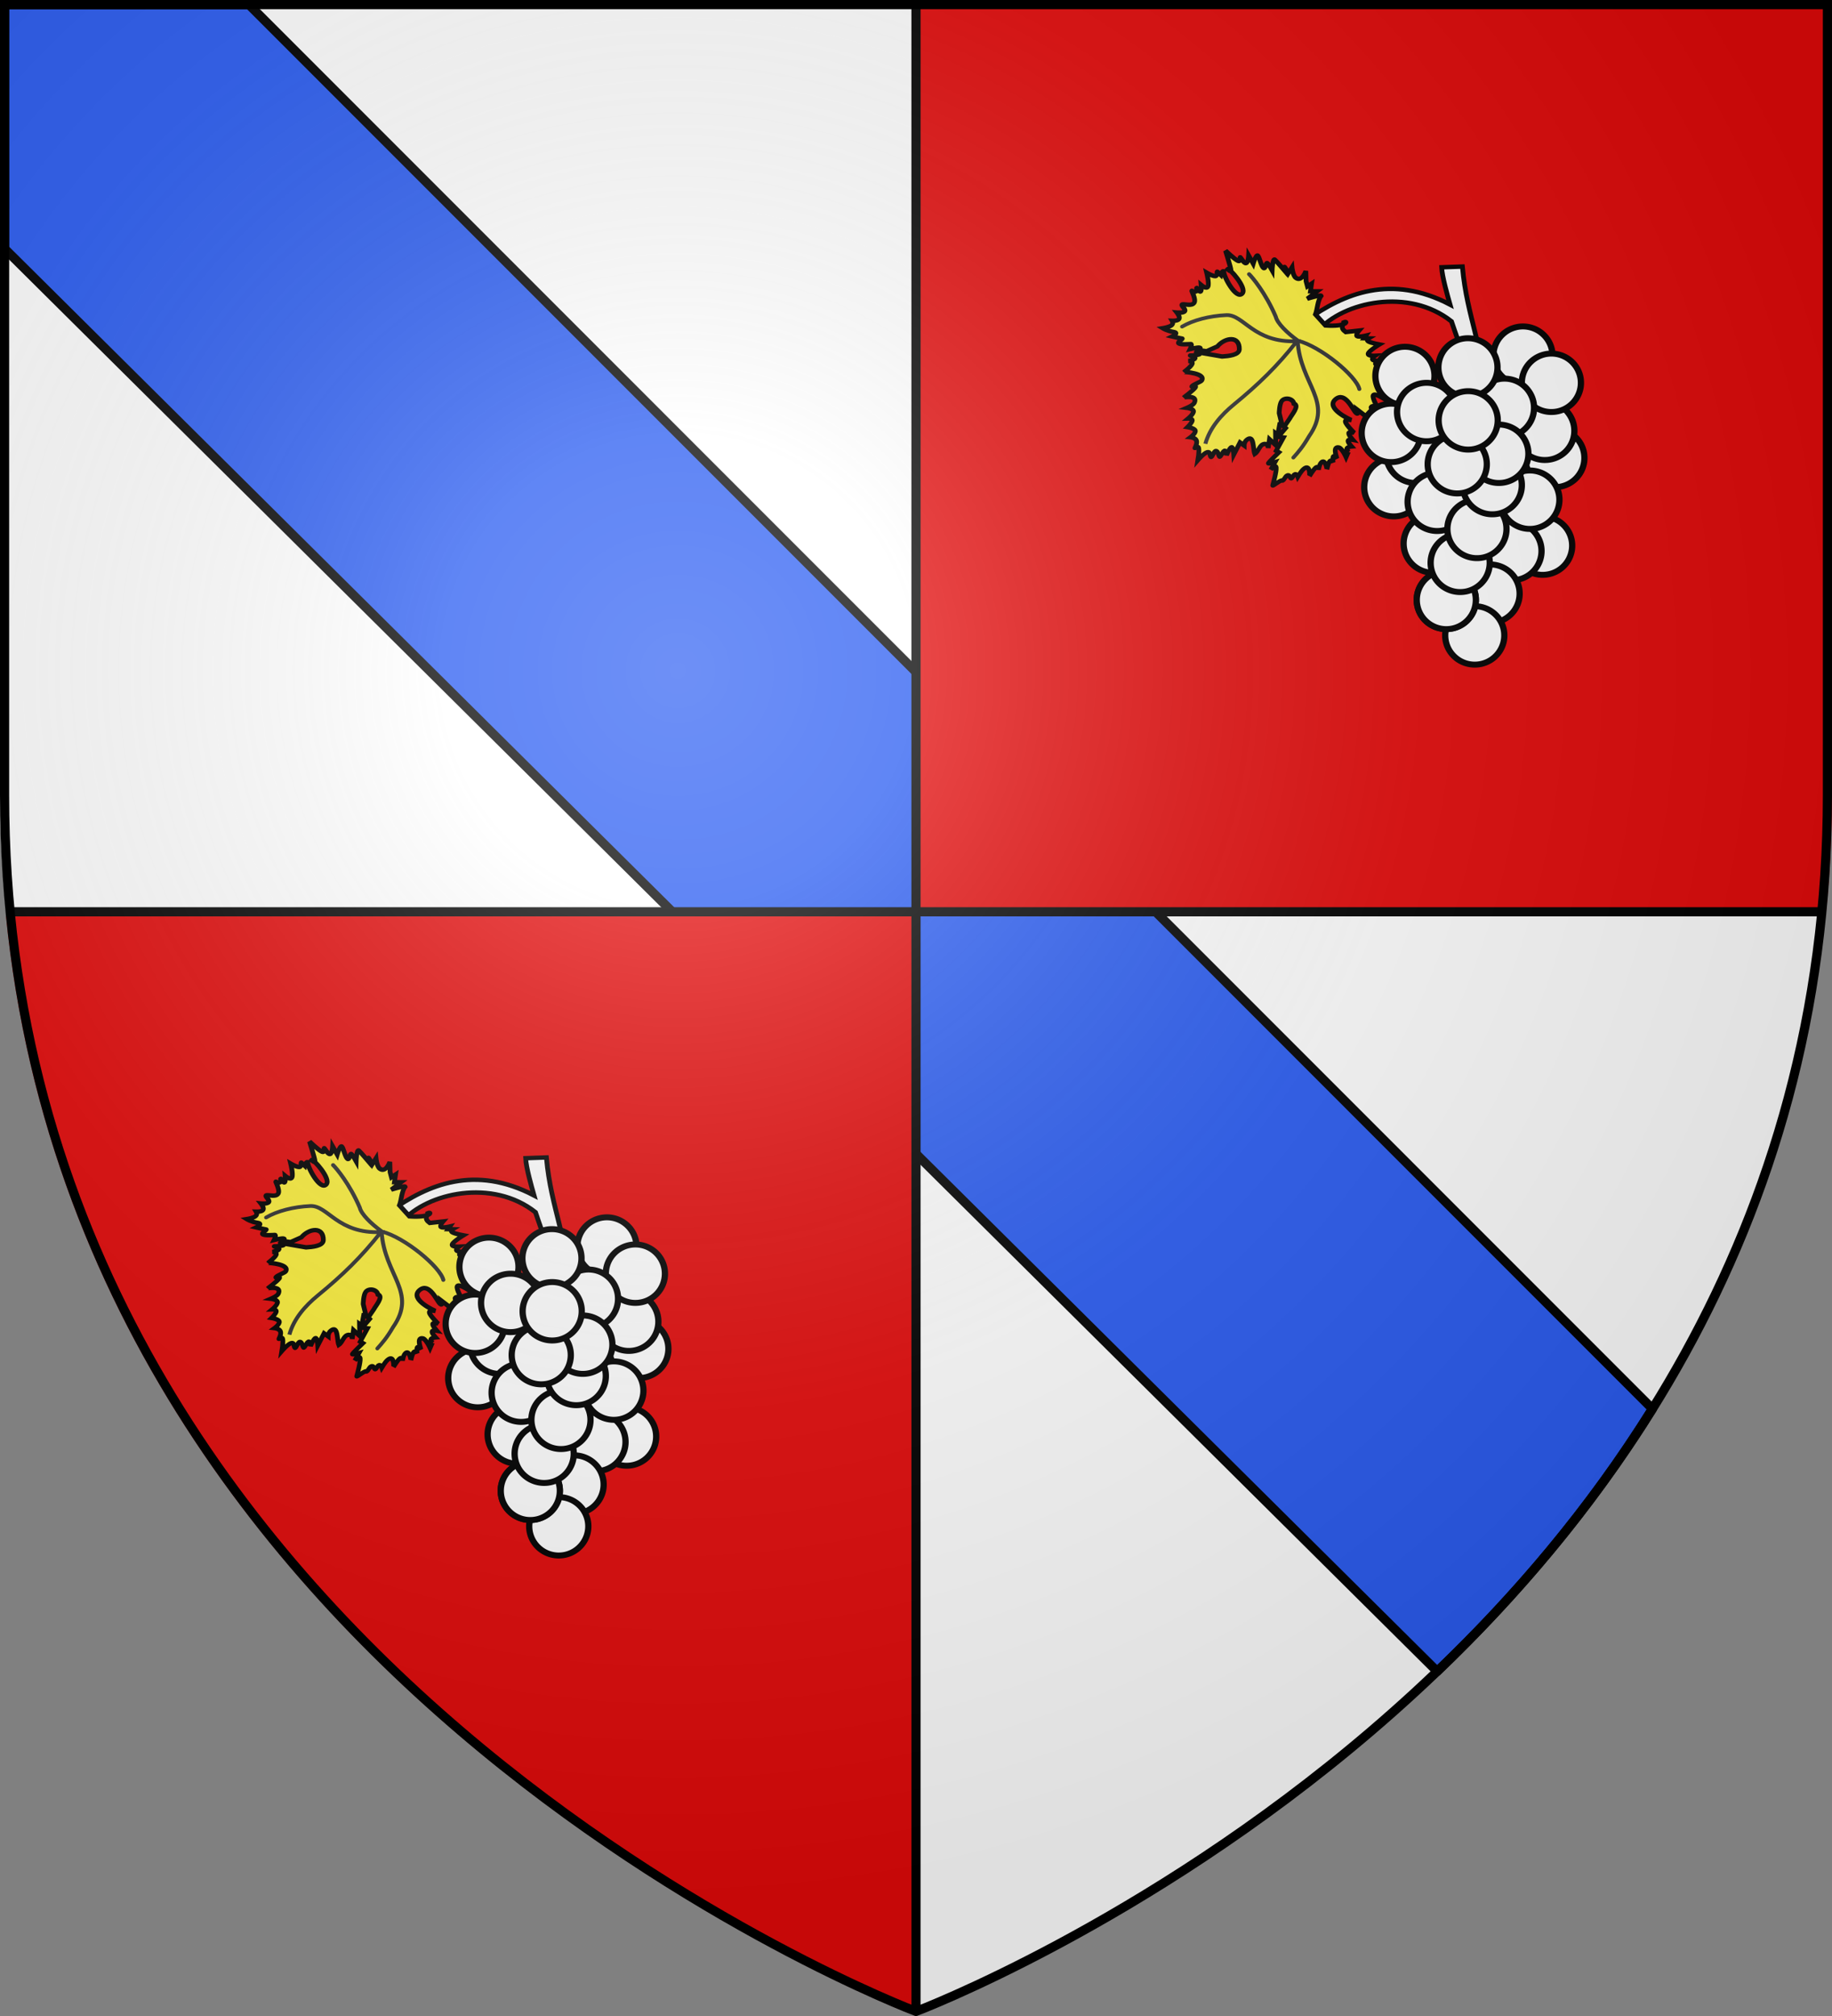 <svg xmlns="http://www.w3.org/2000/svg" xmlns:xlink="http://www.w3.org/1999/xlink" width="600" height="660"><rect width="100%" height="100%" fill="#808080" stroke="none"/><defs><radialGradient xlink:href="#a" id="b" cx="221.445" cy="226.331" r="300" fx="221.445" fy="226.331" gradientTransform="matrix(1.353 0 0 1.349 -77.63 306.615)" gradientUnits="userSpaceOnUse"/><linearGradient id="a"><stop offset="0" style="stop-color:white;stop-opacity:.314"/><stop offset=".19" style="stop-color:white;stop-opacity:.251"/><stop offset=".6" style="stop-color:#6b6b6b;stop-opacity:.125"/><stop offset="1" style="stop-color:black;stop-opacity:.125"/></linearGradient></defs><path d="M0 392.862v258.694c0 13.49.672 26.584 1.947 39.306H300v-298zM300 690.862v360s270.474-102.383 296-360z" style="fill:#fff;fill-opacity:1;fill-rule:evenodd;stroke:none;display:inline" transform="translate(0 -392.362)"/><path d="M1.5 1.5v79.906l469.188 465.782c25.36-24.269 49.836-52.818 70.5-85.97L81.5 1.5z" style="fill:#2b5df2;stroke:#000;stroke-width:3;stroke-linecap:round;stroke-linejoin:round;stroke-miterlimit:4;stroke-opacity:1;stroke-dasharray:none;stroke-dashoffset:0;display:inline"/><path d="M600 392.862v258.694c0 13.49-.672 26.584-1.947 39.306H300v-298z" style="fill:#e20909;fill-opacity:1;fill-rule:evenodd;stroke:none;display:inline" transform="translate(0 -392.362)"/><path d="M596.6 690.862H3.1" style="fill:none;stroke:#000;stroke-width:3;stroke-miterlimit:4;stroke-opacity:1;stroke-dasharray:none;display:inline" transform="translate(0 -392.362)"/><path d="M300 692.362v360S27.698 949.98 2 692.362z" style="fill:#e20909;fill-opacity:1;fill-rule:evenodd;stroke:none;display:inline" transform="translate(0 -392.362)"/><path d="M300 1050.362v-656.5" style="fill:#3f3f3f;fill-opacity:1;stroke:#000;stroke-width:3;stroke-miterlimit:4;stroke-opacity:1;stroke-dasharray:none;display:inline" transform="translate(0 -392.362)"/><g style="fill:none"><path d="M-172.254 323.392c-13.076 27.2-33.79 51.968-77.518 49.87 4.246 4.588 13.554 14.577 16.808 20.117l-11.668 6.226c-19.67-30.449-38.63-42.192-52.054-70.435l16.468-4.154c3.348 20.706 12.135 26.427 24.176 38.465 35.676 8.625 68.513-18.47 73.529-42.623z" style="fill:#fff;fill-opacity:1;fill-rule:evenodd;stroke:#000;stroke-width:3.026;stroke-linecap:butt;stroke-linejoin:miter;stroke-miterlimit:4;stroke-opacity:1;stroke-dasharray:none;display:inline" transform="matrix(-.453 -.209 .242 -.431 -28.574 500.026)"/><path d="M-185 325.941c-13.073 5.162-11.565 9.516-9.445 6.938-.795-1.896.61-4.274-4.338-5.26l-7.151 4.59s.767-3.61-.624-3.892c-1.39-.282-4.94 2.765-4.94 2.765l.183-2.114-2.539 1.144s1.025-1.682-1.025-1.849-7.176 1.181-7.176 1.181 3.812-6.438 3.51-8.435c-.3-1.997-4.716.447-4.716.447s1.155-2.345.345-2.93c-.811-.586-3.588.59-3.588.59s1.135-2.243.264-2.522c-.87-.278-9.048-2.241-9.048-2.241s4.288-2.974 4.174-4.748-4.63-2.35-4.63-2.35 2.473-.512 2.321-1.212-2.928-1.588-2.928-1.588 6.945 3.524.717-1.291-6.623-5.159-6.623-5.159 7.427 1.072 7.353-.907c-.074-1.978-7.648-7.007-7.648-7.007s5.042 1.721 5.015-.786c-.008-.766-3.8-1.866-3.8-1.866s3.278-1.07 1.732-2.922c-1.545-1.851-9.219-4.903-7.912-4.485s16.83 3.86 16.83 3.86-2.66-2.993-.034-2.182c2.806.866 13.233 10.117 16.155 2.558 3.27-8.459-15.3-8.35-15.98-8.15 0 0 4.47-.96 3.078-2.709-1.392-1.748-8.647-4.285-8.647-4.285s3.449-.472 3.096-1.617c-.354-1.144-4.51-2.962-4.51-2.962s2.806-.732 2.442-1.826-3.896-2.55-3.896-2.55 2.113-1.333 2.086-2.373c-.026-1.04-2.194-1.788-2.194-1.788l.218.07-.406-3.822s4.744 3.922 7.082 3.8c4.12-.772-.29-5.076-2.238-7.247 0 0 2.75 1.314 2.734.222-.017-1.091-1.833-3.627-1.833-3.627s1.993 1.343 2.339-.121-.956-5.736-.956-5.736c.147.724 5.492 7.017 5.525 1.332.007-1.067-.841-3.962-.841-3.962s1.4 2.294 2.177.697c.777-1.598.931-7.088.931-7.088-.036.59 3.864 8.327 5.799 2.288.566-1.766.69-5.861.69-5.861s1.507 1.46 2.395.766.07-3.888 1.159-3.54c1.089.349 1.813 1.666 2.87.701 1.059-.965.232-4.705 1.36-4.561 1.13.144 3.585-6.457 3.86-5.5s2.203 9.393 3.732 11.62 2.385-2.713 2.385-2.713l.044 5.662s3.417-3.252 3.474-2.365-2.542 9.396-2.542 9.396l2.04.218.111 10.027 3.233-1.138-1.447 7.357 1.306.418-.592 6.544c.149 2.468-1.723 10.662 2.403 10.14 2.21 2.886 7.434 1.525 7.865-1.845.321-2.508-2.463-7.971-2.463-7.971l-4.898-5.694 1.072-.743-2.318-7.04 1.782.352-3.924-7.12 5.444 1.741-2.124-5.675s1.352 2.696 3.404 1.523c2.803-1.602.937-5.945 2.421-8.783 2.569 2.24 6.873 12.126 9.196 6.198.749-1.91-.365-4.026-.365-4.026l3.347.635-.313-9.006s2.668 4.383 3.656 3.776c.987-.608.294-6.205.294-6.205s1.701 2.824 2.59 2.13c.888-.693.093-5.182.964-4.904s2.711 2.985 3.937 2.345-.125-5.253.964-4.905 1.978 3.184 3.581 1.797c1.604-1.388 2.834-7.349 2.834-7.349s1.995 5.743 3.407 7.39c1.412 1.645 2.184-1.692 2.241-.805s.11 3.565 1.592 4.853c1.482 1.289 4.338.301 4.338.301s-1.814 3.928-.57 5.249 5.549.036 5.549.036-1.175 3.914-.57 5.248 2.992.088 2.992.088-1.72 4.337-.69 5.861 4.814.236 4.814.236-2.716 3.315-2.61 5.03c.377 6.03 7.778.468 7.806.324 0 0-3.134 6.818-3.413 9.118s2.654-1.432 2.298.083c-.356 1.516-3.69 5.103-3.721 5.978-.205 5.75 12.874.443 12.917.22 0 0-2.347 5.17-2.1 7.149.248 1.98 3.09.77 3.09.77s-3.138 2.418-2.982 3.392c.156.972 4.596.166 3.604.5-.991.335-4.092 2.276-4.803 3.243s4.378.097 1.96.627l-15.665 4.332c-3.52 2.036-9.37 5.59-7.576 9.105 4.395 8.616 12.108 3.137 13.554-4.355l4.665-5.909 4.442-1.404s-.575 2.043.848 1.575 4.844-3.448 4.844-3.448.188 3.753 1.22 3.214c1.031-.539 5.367-3.17 7.06-2.955 1.694.215-1.279 4.152-.287 3.818s6.305-1.46 6.305-1.46-3.142 4.209.784 3.074 7.313-.702 7.313-.702-3.3 2.365-4.054 4.134c-.752 1.768 1.042 2.94 1.042 2.94s-3.357 1.479-3.376 3.047c-.02 1.569 3.3 3.227 3.3 3.227s-3.922 1.407-4.07 3.044c-.148 1.636 5.065 2.488 3.478 3.501s-5.894 1.428-6.134 4.121 6.044 6.928 5.173 6.65c-.871-.279-2.22.105-2.717.869s1.598 2.466.727 2.187c-.87-.278-2.888-1.792-3.266-1.044s1.752 4.036 1.752 4.036-4.558-1.24-4.362.995c.197 2.235 5.15 7.945 5.15 7.945s-4.655-.456-6.104.438 1.18 3.418.309 3.14l-3.049-.975s.922 3.553-.562 2.861c-1.633-3.174-16.439-13.671-17.692-8.024-1.055 4.76 15.994 11.949 16.258 10.607 0 0-3.226-1.249-2.16.395 1.064 1.644 9.343 10.156 9.343 10.156s-7.69-2.676-10.355-2.66.566 3.005-.305 2.727c-.87-.279-4.148-2.738-5.186-1.876-1.037.863 1.036 5.327 1.036 5.327l-5.3-3.649s1.488 6.558-.037 6.07-5.206-5.303-7.196-5.776.761 4.37-.763 3.883-4.985-2.897-4.985-2.897 3.803 7.732 1.843 7.106-8.55-3.603-8.55-3.603 1.42 2.192.55 1.914c-.871-.279-4.074-2.823-4.074-2.823l-.23 4.705s-3.064-4.648-5.455-5.22c-5.036-1.204-3.664 6.866-3.664 6.866l-3.431-6.093-2.47-2.744-1.473 2.787-1.81-4.923-3.828 1.816 3.215-7.173s-6.307 6.265-6.998 5.591c.5-4.006-2.203-9.069-2.688-12.754z" style="fill:#fcef3c;fill-opacity:1;fill-rule:evenodd;stroke:#000;stroke-width:3.026;stroke-linecap:butt;stroke-linejoin:miter;stroke-miterlimit:4;stroke-opacity:1;stroke-dasharray:none;display:inline" transform="matrix(-.453 -.209 .242 -.431 -28.574 500.026)"/><path d="m-153.996 221.874-.168-.743c2.634 11.023.1 22.084-3.69 31.537-7.631 19.04-12.59 35.269-15.83 55.81 24.413-13.242 39.077 1.477 48.95-3.896 9.435-5.133 17.564-12.416 21.68-19.24M-173.906 308.908c-15.965-25.849-40.141-26.275-37.375-54.382.125-8.331 1.134-12.755 2.132-17.226M-173.888 309.042c-15.01 2.96-45.038-4.997-51.08-12.056M-173.774 309.135c8.36 1.642 17.127 4.687 20.149 8.25 13.49 11.49 26.308 17.333 29.065 18.247" style="fill:none;stroke:#313131;stroke-width:2.55;stroke-linecap:round;stroke-linejoin:miter;stroke-miterlimit:4;stroke-opacity:1;stroke-dasharray:none" transform="matrix(-.453 -.209 .242 -.431 -28.574 500.026)"/></g><g style="fill:#fff;fill-opacity:1;stroke-width:1.963;stroke-miterlimit:4;stroke-dasharray:none"><path d="M783.942 599.635a19.092 19.799 0 1 1 .031.01" style="fill:#fff;fill-opacity:1;fill-rule:evenodd;stroke:#000;stroke-width:4.04;stroke-linecap:round;stroke-linejoin:miter;stroke-miterlimit:4;stroke-opacity:1;stroke-dasharray:none;stroke-dashoffset:0" transform="matrix(.507 0 0 .483 -191.11 161.093)"/><path d="M783.942 599.635a19.092 19.799 0 1 1 .031.01" style="fill:#fff;fill-opacity:1;fill-rule:evenodd;stroke:#000;stroke-width:4.04;stroke-linecap:round;stroke-linejoin:miter;stroke-miterlimit:4;stroke-opacity:1;stroke-dasharray:none;stroke-dashoffset:0" transform="matrix(.507 0 0 .483 -194.397 152.207)"/><path d="M783.942 599.635a19.092 19.799 0 1 1 .031.01" style="fill:#fff;fill-opacity:1;fill-rule:evenodd;stroke:#000;stroke-width:4.04;stroke-linecap:round;stroke-linejoin:miter;stroke-miterlimit:4;stroke-opacity:1;stroke-dasharray:none;stroke-dashoffset:0" transform="matrix(.507 0 0 .483 -213.038 135.12)"/><path d="M783.942 599.635a19.092 19.799 0 1 1 .031.01" style="fill:#fff;fill-opacity:1;fill-rule:evenodd;stroke:#000;stroke-width:4.04;stroke-linecap:round;stroke-linejoin:miter;stroke-miterlimit:4;stroke-opacity:1;stroke-dasharray:none;stroke-dashoffset:0" transform="matrix(.507 0 0 .483 -240.201 134.254)"/><path d="M783.942 599.635a19.092 19.799 0 1 1 .031.01" style="fill:#fff;fill-opacity:1;fill-rule:evenodd;stroke:#000;stroke-width:4.04;stroke-linecap:round;stroke-linejoin:miter;stroke-miterlimit:4;stroke-opacity:1;stroke-dasharray:none;stroke-dashoffset:0" transform="matrix(.507 0 0 .483 -201.567 127.601)"/><path d="M783.942 599.635a19.092 19.799 0 1 1 .031.01" style="fill:#fff;fill-opacity:1;fill-rule:evenodd;stroke:#000;stroke-width:4.04;stroke-linecap:round;stroke-linejoin:miter;stroke-miterlimit:4;stroke-opacity:1;stroke-dasharray:none;stroke-dashoffset:0" transform="matrix(.507 0 0 .483 -192.246 136.487)"/><path d="M783.942 599.635a19.092 19.799 0 1 1 .031.01" style="fill:#fff;fill-opacity:1;fill-rule:evenodd;stroke:#000;stroke-width:4.04;stroke-linecap:round;stroke-linejoin:miter;stroke-miterlimit:4;stroke-opacity:1;stroke-dasharray:none;stroke-dashoffset:0" transform="matrix(.507 0 0 .483 -243.868 170.662)"/><path d="M783.942 599.635a19.092 19.799 0 1 1 .031.01" style="fill:#fff;fill-opacity:1;fill-rule:evenodd;stroke:#000;stroke-width:4.04;stroke-linecap:round;stroke-linejoin:miter;stroke-miterlimit:4;stroke-opacity:1;stroke-dasharray:none;stroke-dashoffset:0" transform="matrix(.507 0 0 .483 -236.698 159.725)"/><path d="M783.942 599.635a19.092 19.799 0 1 1 .031.01" style="fill:#fff;fill-opacity:1;fill-rule:evenodd;stroke:#000;stroke-width:4.04;stroke-linecap:round;stroke-linejoin:miter;stroke-miterlimit:4;stroke-opacity:1;stroke-dasharray:none;stroke-dashoffset:0" transform="matrix(.507 0 0 .483 -244.708 152.891)"/><path d="M783.942 599.635a19.092 19.799 0 1 1 .031.01" style="fill:#fff;fill-opacity:1;fill-rule:evenodd;stroke:#000;stroke-width:4.04;stroke-linecap:round;stroke-linejoin:miter;stroke-miterlimit:4;stroke-opacity:1;stroke-dasharray:none;stroke-dashoffset:0" transform="matrix(.507 0 0 .483 -207.6 144.69)"/><path d="M783.942 599.635a19.092 19.799 0 1 1 .031.01" style="fill:#fff;fill-opacity:1;fill-rule:evenodd;stroke:#000;stroke-width:4.04;stroke-linecap:round;stroke-linejoin:miter;stroke-miterlimit:4;stroke-opacity:1;stroke-dasharray:none;stroke-dashoffset:0" transform="matrix(.507 0 0 .483 -233.114 146.056)"/><path d="M783.942 599.635a19.092 19.799 0 1 1 .031.01" style="fill:#fff;fill-opacity:1;fill-rule:evenodd;stroke:#000;stroke-width:4.04;stroke-linecap:round;stroke-linejoin:miter;stroke-miterlimit:4;stroke-opacity:1;stroke-dasharray:none;stroke-dashoffset:0" transform="matrix(.507 0 0 .483 -219.573 131.466)"/><path d="M783.942 599.635a19.092 19.799 0 1 1 .031.01" style="fill:#fff;fill-opacity:1;fill-rule:evenodd;stroke:#000;stroke-width:4.04;stroke-linecap:round;stroke-linejoin:miter;stroke-miterlimit:4;stroke-opacity:1;stroke-dasharray:none;stroke-dashoffset:0" transform="matrix(.507 0 0 .483 -195.114 189.8)"/><path d="M783.942 599.635a19.092 19.799 0 1 1 .031.01" style="fill:#fff;fill-opacity:1;fill-rule:evenodd;stroke:#000;stroke-width:4.04;stroke-linecap:round;stroke-linejoin:miter;stroke-miterlimit:4;stroke-opacity:1;stroke-dasharray:none;stroke-dashoffset:0" transform="matrix(.507 0 0 .483 -205.152 191.567)"/><path d="M783.942 599.635a19.092 19.799 0 1 1 .031.01" style="fill:#fff;fill-opacity:1;fill-rule:evenodd;stroke:#000;stroke-width:4.04;stroke-linecap:round;stroke-linejoin:miter;stroke-miterlimit:4;stroke-opacity:1;stroke-dasharray:none;stroke-dashoffset:0" transform="matrix(.507 0 0 .483 -199.293 174.762)"/><path d="M783.942 599.635a19.092 19.799 0 1 1 .031.01" style="fill:#fff;fill-opacity:1;fill-rule:evenodd;stroke:#000;stroke-width:4.04;stroke-linecap:round;stroke-linejoin:miter;stroke-miterlimit:4;stroke-opacity:1;stroke-dasharray:none;stroke-dashoffset:0" transform="matrix(.507 0 0 .483 -230.963 189.117)"/><path d="M783.942 599.635a19.092 19.799 0 1 1 .031.01" style="fill:#fff;fill-opacity:1;fill-rule:evenodd;stroke:#000;stroke-width:4.04;stroke-linecap:round;stroke-linejoin:miter;stroke-miterlimit:4;stroke-opacity:1;stroke-dasharray:none;stroke-dashoffset:0" transform="matrix(.507 0 0 .483 -229.652 175.446)"/><path d="M783.942 599.635a19.092 19.799 0 1 1 .031.01" style="fill:#fff;fill-opacity:1;fill-rule:evenodd;stroke:#000;stroke-width:4.04;stroke-linecap:round;stroke-linejoin:miter;stroke-miterlimit:4;stroke-opacity:1;stroke-dasharray:none;stroke-dashoffset:0" transform="matrix(.507 0 0 .483 -212.321 205.52)"/><path d="M783.942 599.635a19.092 19.799 0 1 1 .031.01" style="fill:#fff;fill-opacity:1;fill-rule:evenodd;stroke:#000;stroke-width:4.04;stroke-linecap:round;stroke-linejoin:miter;stroke-miterlimit:4;stroke-opacity:1;stroke-dasharray:none;stroke-dashoffset:0" transform="matrix(.507 0 0 .483 -217.34 219.19)"/><path d="M783.942 599.635a19.092 19.799 0 1 1 .031.01" style="fill:#fff;fill-opacity:1;fill-rule:evenodd;stroke:#000;stroke-width:4.04;stroke-linecap:round;stroke-linejoin:miter;stroke-miterlimit:4;stroke-opacity:1;stroke-dasharray:none;stroke-dashoffset:0" transform="matrix(.507 0 0 .483 -226.66 207.57)"/><path d="M783.942 599.635a19.092 19.799 0 1 1 .031.01" style="fill:#fff;fill-opacity:1;fill-rule:evenodd;stroke:#000;stroke-width:4.04;stroke-linecap:round;stroke-linejoin:miter;stroke-miterlimit:4;stroke-opacity:1;stroke-dasharray:none;stroke-dashoffset:0" transform="matrix(.507 0 0 .483 -226.66 207.57)"/><path d="M783.942 599.635a19.092 19.799 0 1 1 .031.01" style="fill:#fff;fill-opacity:1;fill-rule:evenodd;stroke:#000;stroke-width:4.04;stroke-linecap:round;stroke-linejoin:miter;stroke-miterlimit:4;stroke-opacity:1;stroke-dasharray:none;stroke-dashoffset:0" transform="matrix(.507 0 0 .483 -222.113 195.433)"/><path d="M783.942 599.635a19.092 19.799 0 1 1 .031.01" style="fill:#fff;fill-opacity:1;fill-rule:evenodd;stroke:#000;stroke-width:4.04;stroke-linecap:round;stroke-linejoin:miter;stroke-miterlimit:4;stroke-opacity:1;stroke-dasharray:none;stroke-dashoffset:0" transform="matrix(.507 0 0 .483 -216.623 184.332)"/><path d="M783.942 599.635a19.092 19.799 0 1 1 .031.01" style="fill:#fff;fill-opacity:1;fill-rule:evenodd;stroke:#000;stroke-width:4.04;stroke-linecap:round;stroke-linejoin:miter;stroke-miterlimit:4;stroke-opacity:1;stroke-dasharray:none;stroke-dashoffset:0" transform="matrix(.507 0 0 .483 -211.604 169.978)"/><path d="M783.942 599.635a19.092 19.799 0 1 1 .031.01" style="fill:#fff;fill-opacity:1;fill-rule:evenodd;stroke:#000;stroke-width:4.04;stroke-linecap:round;stroke-linejoin:miter;stroke-miterlimit:4;stroke-opacity:1;stroke-dasharray:none;stroke-dashoffset:0" transform="matrix(.507 0 0 .483 -209.453 159.725)"/><path d="M783.942 599.635a19.092 19.799 0 1 1 .031.01" style="fill:#fff;fill-opacity:1;fill-rule:evenodd;stroke:#000;stroke-width:4.04;stroke-linecap:round;stroke-linejoin:miter;stroke-miterlimit:4;stroke-opacity:1;stroke-dasharray:none;stroke-dashoffset:0" transform="matrix(.507 0 0 .483 -223.076 163.143)"/><path d="M783.942 599.635a19.092 19.799 0 1 1 .031.01" style="fill:#fff;fill-opacity:1;fill-rule:evenodd;stroke:#000;stroke-width:4.04;stroke-linecap:round;stroke-linejoin:miter;stroke-miterlimit:4;stroke-opacity:1;stroke-dasharray:none;stroke-dashoffset:0" transform="matrix(.507 0 0 .483 -219.491 148.79)"/></g><g style="fill:none"><path d="M-172.254 323.392c-13.076 27.2-33.79 51.968-77.518 49.87 4.246 4.588 13.554 14.577 16.808 20.117l-11.668 6.226c-19.67-30.449-38.63-42.192-52.054-70.435l16.468-4.154c3.348 20.706 12.135 26.427 24.176 38.465 35.676 8.625 68.513-18.47 73.529-42.623z" style="fill:#fff;fill-opacity:1;fill-rule:evenodd;stroke:#000;stroke-width:3.026;stroke-linecap:butt;stroke-linejoin:miter;stroke-miterlimit:4;stroke-opacity:1;stroke-dasharray:none;display:inline" transform="matrix(-.453 -.209 .242 -.431 271.426 208.366)"/><path d="M-185 325.941c-13.073 5.162-11.565 9.516-9.445 6.938-.795-1.896.61-4.274-4.338-5.26l-7.151 4.59s.767-3.61-.624-3.892c-1.39-.282-4.94 2.765-4.94 2.765l.183-2.114-2.539 1.144s1.025-1.682-1.025-1.849-7.176 1.181-7.176 1.181 3.812-6.438 3.51-8.435c-.3-1.997-4.716.447-4.716.447s1.155-2.345.345-2.93c-.811-.586-3.588.59-3.588.59s1.135-2.243.264-2.522c-.87-.278-9.048-2.241-9.048-2.241s4.288-2.974 4.174-4.748-4.63-2.35-4.63-2.35 2.473-.512 2.321-1.212-2.928-1.588-2.928-1.588 6.945 3.524.717-1.291-6.623-5.159-6.623-5.159 7.427 1.072 7.353-.907c-.074-1.978-7.648-7.007-7.648-7.007s5.042 1.721 5.015-.786c-.008-.766-3.8-1.866-3.8-1.866s3.278-1.07 1.732-2.922c-1.545-1.851-9.219-4.903-7.912-4.485s16.83 3.86 16.83 3.86-2.66-2.993-.034-2.182c2.806.866 13.233 10.117 16.155 2.558 3.27-8.459-15.3-8.35-15.98-8.15 0 0 4.47-.96 3.078-2.709-1.392-1.748-8.647-4.285-8.647-4.285s3.449-.472 3.096-1.617c-.354-1.144-4.51-2.962-4.51-2.962s2.806-.732 2.442-1.826-3.896-2.55-3.896-2.55 2.113-1.333 2.086-2.373c-.026-1.04-2.194-1.788-2.194-1.788l.218.07-.406-3.822s4.744 3.922 7.082 3.8c4.12-.772-.29-5.076-2.238-7.247 0 0 2.75 1.314 2.734.222-.017-1.091-1.833-3.627-1.833-3.627s1.993 1.343 2.339-.121-.956-5.736-.956-5.736c.147.724 5.492 7.017 5.525 1.332.007-1.067-.841-3.962-.841-3.962s1.4 2.294 2.177.697c.777-1.598.931-7.088.931-7.088-.036.59 3.864 8.327 5.799 2.288.566-1.766.69-5.861.69-5.861s1.507 1.46 2.395.766.07-3.888 1.159-3.54c1.089.349 1.813 1.666 2.87.701 1.059-.965.232-4.705 1.36-4.561 1.13.144 3.585-6.457 3.86-5.5s2.203 9.393 3.732 11.62 2.385-2.713 2.385-2.713l.044 5.662s3.417-3.252 3.474-2.365-2.542 9.396-2.542 9.396l2.04.218.111 10.027 3.233-1.138-1.447 7.357 1.306.418-.592 6.544c.149 2.468-1.723 10.662 2.403 10.14 2.21 2.886 7.434 1.525 7.865-1.845.321-2.508-2.463-7.971-2.463-7.971l-4.898-5.694 1.072-.743-2.318-7.04 1.782.352-3.924-7.12 5.444 1.741-2.124-5.675s1.352 2.696 3.404 1.523c2.803-1.602.937-5.945 2.421-8.783 2.569 2.24 6.873 12.126 9.196 6.198.749-1.91-.365-4.026-.365-4.026l3.347.635-.313-9.006s2.668 4.383 3.656 3.776c.987-.608.294-6.205.294-6.205s1.701 2.824 2.59 2.13c.888-.693.093-5.182.964-4.904s2.711 2.985 3.937 2.345-.125-5.253.964-4.905 1.978 3.184 3.581 1.797c1.604-1.388 2.834-7.349 2.834-7.349s1.995 5.743 3.407 7.39c1.412 1.645 2.184-1.692 2.241-.805s.11 3.565 1.592 4.853c1.482 1.289 4.338.301 4.338.301s-1.814 3.928-.57 5.249 5.549.036 5.549.036-1.175 3.914-.57 5.248 2.992.088 2.992.088-1.72 4.337-.69 5.861 4.814.236 4.814.236-2.716 3.315-2.61 5.03c.377 6.03 7.778.468 7.806.324 0 0-3.134 6.818-3.413 9.118s2.654-1.432 2.298.083c-.356 1.516-3.69 5.103-3.721 5.978-.205 5.75 12.874.443 12.917.22 0 0-2.347 5.17-2.1 7.149.248 1.98 3.09.77 3.09.77s-3.138 2.418-2.982 3.392c.156.972 4.596.166 3.604.5-.991.335-4.092 2.276-4.803 3.243s4.378.097 1.96.627l-15.665 4.332c-3.52 2.036-9.37 5.59-7.576 9.105 4.395 8.616 12.108 3.137 13.554-4.355l4.665-5.909 4.442-1.404s-.575 2.043.848 1.575 4.844-3.448 4.844-3.448.188 3.753 1.22 3.214c1.031-.539 5.367-3.17 7.06-2.955 1.694.215-1.279 4.152-.287 3.818s6.305-1.46 6.305-1.46-3.142 4.209.784 3.074 7.313-.702 7.313-.702-3.3 2.365-4.054 4.134c-.752 1.768 1.042 2.94 1.042 2.94s-3.357 1.479-3.376 3.047c-.02 1.569 3.3 3.227 3.3 3.227s-3.922 1.407-4.07 3.044c-.148 1.636 5.065 2.488 3.478 3.501s-5.894 1.428-6.134 4.121 6.044 6.928 5.173 6.65c-.871-.279-2.22.105-2.717.869s1.598 2.466.727 2.187c-.87-.278-2.888-1.792-3.266-1.044s1.752 4.036 1.752 4.036-4.558-1.24-4.362.995c.197 2.235 5.15 7.945 5.15 7.945s-4.655-.456-6.104.438 1.18 3.418.309 3.14l-3.049-.975s.922 3.553-.562 2.861c-1.633-3.174-16.439-13.671-17.692-8.024-1.055 4.76 15.994 11.949 16.258 10.607 0 0-3.226-1.249-2.16.395 1.064 1.644 9.343 10.156 9.343 10.156s-7.69-2.676-10.355-2.66.566 3.005-.305 2.727c-.87-.279-4.148-2.738-5.186-1.876-1.037.863 1.036 5.327 1.036 5.327l-5.3-3.649s1.488 6.558-.037 6.07-5.206-5.303-7.196-5.776.761 4.37-.763 3.883-4.985-2.897-4.985-2.897 3.803 7.732 1.843 7.106-8.55-3.603-8.55-3.603 1.42 2.192.55 1.914c-.871-.279-4.074-2.823-4.074-2.823l-.23 4.705s-3.064-4.648-5.455-5.22c-5.036-1.204-3.664 6.866-3.664 6.866l-3.431-6.093-2.47-2.744-1.473 2.787-1.81-4.923-3.828 1.816 3.215-7.173s-6.307 6.265-6.998 5.591c.5-4.006-2.203-9.069-2.688-12.754z" style="fill:#fcef3c;fill-opacity:1;fill-rule:evenodd;stroke:#000;stroke-width:3.026;stroke-linecap:butt;stroke-linejoin:miter;stroke-miterlimit:4;stroke-opacity:1;stroke-dasharray:none;display:inline" transform="matrix(-.453 -.209 .242 -.431 271.426 208.366)"/><path d="m-153.996 221.874-.168-.743c2.634 11.023.1 22.084-3.69 31.537-7.631 19.04-12.59 35.269-15.83 55.81 24.413-13.242 39.077 1.477 48.95-3.896 9.435-5.133 17.564-12.416 21.68-19.24M-173.906 308.908c-15.965-25.849-40.141-26.275-37.375-54.382.125-8.331 1.134-12.755 2.132-17.226M-173.888 309.042c-15.01 2.96-45.038-4.997-51.08-12.056M-173.774 309.135c8.36 1.642 17.127 4.687 20.149 8.25 13.49 11.49 26.308 17.333 29.065 18.247" style="fill:none;stroke:#313131;stroke-width:2.55;stroke-linecap:round;stroke-linejoin:miter;stroke-miterlimit:4;stroke-opacity:1;stroke-dasharray:none" transform="matrix(-.453 -.209 .242 -.431 271.426 208.366)"/></g><g style="fill:#fff;fill-opacity:1;stroke-width:1.963;stroke-miterlimit:4;stroke-dasharray:none"><path d="M783.942 599.635a19.092 19.799 0 1 1 .031.01" style="fill:#fff;fill-opacity:1;fill-rule:evenodd;stroke:#000;stroke-width:4.04;stroke-linecap:round;stroke-linejoin:miter;stroke-miterlimit:4;stroke-opacity:1;stroke-dasharray:none;stroke-dashoffset:0" transform="matrix(.507 0 0 .483 108.89 -130.567)"/><path d="M783.942 599.635a19.092 19.799 0 1 1 .031.01" style="fill:#fff;fill-opacity:1;fill-rule:evenodd;stroke:#000;stroke-width:4.04;stroke-linecap:round;stroke-linejoin:miter;stroke-miterlimit:4;stroke-opacity:1;stroke-dasharray:none;stroke-dashoffset:0" transform="matrix(.507 0 0 .483 105.603 -139.453)"/><path d="M783.942 599.635a19.092 19.799 0 1 1 .031.01" style="fill:#fff;fill-opacity:1;fill-rule:evenodd;stroke:#000;stroke-width:4.04;stroke-linecap:round;stroke-linejoin:miter;stroke-miterlimit:4;stroke-opacity:1;stroke-dasharray:none;stroke-dashoffset:0" transform="matrix(.507 0 0 .483 86.962 -156.54)"/><path d="M783.942 599.635a19.092 19.799 0 1 1 .031.01" style="fill:#fff;fill-opacity:1;fill-rule:evenodd;stroke:#000;stroke-width:4.04;stroke-linecap:round;stroke-linejoin:miter;stroke-miterlimit:4;stroke-opacity:1;stroke-dasharray:none;stroke-dashoffset:0" transform="matrix(.507 0 0 .483 59.799 -157.406)"/><path d="M783.942 599.635a19.092 19.799 0 1 1 .031.01" style="fill:#fff;fill-opacity:1;fill-rule:evenodd;stroke:#000;stroke-width:4.04;stroke-linecap:round;stroke-linejoin:miter;stroke-miterlimit:4;stroke-opacity:1;stroke-dasharray:none;stroke-dashoffset:0" transform="matrix(.507 0 0 .483 98.433 -164.059)"/><path d="M783.942 599.635a19.092 19.799 0 1 1 .031.01" style="fill:#fff;fill-opacity:1;fill-rule:evenodd;stroke:#000;stroke-width:4.04;stroke-linecap:round;stroke-linejoin:miter;stroke-miterlimit:4;stroke-opacity:1;stroke-dasharray:none;stroke-dashoffset:0" transform="matrix(.507 0 0 .483 107.754 -155.173)"/><path d="M783.942 599.635a19.092 19.799 0 1 1 .031.01" style="fill:#fff;fill-opacity:1;fill-rule:evenodd;stroke:#000;stroke-width:4.04;stroke-linecap:round;stroke-linejoin:miter;stroke-miterlimit:4;stroke-opacity:1;stroke-dasharray:none;stroke-dashoffset:0" transform="matrix(.507 0 0 .483 56.132 -120.998)"/><path d="M783.942 599.635a19.092 19.799 0 1 1 .031.01" style="fill:#fff;fill-opacity:1;fill-rule:evenodd;stroke:#000;stroke-width:4.04;stroke-linecap:round;stroke-linejoin:miter;stroke-miterlimit:4;stroke-opacity:1;stroke-dasharray:none;stroke-dashoffset:0" transform="matrix(.507 0 0 .483 63.302 -131.935)"/><path d="M783.942 599.635a19.092 19.799 0 1 1 .031.01" style="fill:#fff;fill-opacity:1;fill-rule:evenodd;stroke:#000;stroke-width:4.04;stroke-linecap:round;stroke-linejoin:miter;stroke-miterlimit:4;stroke-opacity:1;stroke-dasharray:none;stroke-dashoffset:0" transform="matrix(.507 0 0 .483 55.292 -138.769)"/><path d="M783.942 599.635a19.092 19.799 0 1 1 .031.01" style="fill:#fff;fill-opacity:1;fill-rule:evenodd;stroke:#000;stroke-width:4.04;stroke-linecap:round;stroke-linejoin:miter;stroke-miterlimit:4;stroke-opacity:1;stroke-dasharray:none;stroke-dashoffset:0" transform="matrix(.507 0 0 .483 92.4 -146.97)"/><path d="M783.942 599.635a19.092 19.799 0 1 1 .031.01" style="fill:#fff;fill-opacity:1;fill-rule:evenodd;stroke:#000;stroke-width:4.04;stroke-linecap:round;stroke-linejoin:miter;stroke-miterlimit:4;stroke-opacity:1;stroke-dasharray:none;stroke-dashoffset:0" transform="matrix(.507 0 0 .483 66.886 -145.604)"/><path d="M783.942 599.635a19.092 19.799 0 1 1 .031.01" style="fill:#fff;fill-opacity:1;fill-rule:evenodd;stroke:#000;stroke-width:4.04;stroke-linecap:round;stroke-linejoin:miter;stroke-miterlimit:4;stroke-opacity:1;stroke-dasharray:none;stroke-dashoffset:0" transform="matrix(.507 0 0 .483 80.427 -160.194)"/><path d="M783.942 599.635a19.092 19.799 0 1 1 .031.01" style="fill:#fff;fill-opacity:1;fill-rule:evenodd;stroke:#000;stroke-width:4.04;stroke-linecap:round;stroke-linejoin:miter;stroke-miterlimit:4;stroke-opacity:1;stroke-dasharray:none;stroke-dashoffset:0" transform="matrix(.507 0 0 .483 104.886 -101.86)"/><path d="M783.942 599.635a19.092 19.799 0 1 1 .031.01" style="fill:#fff;fill-opacity:1;fill-rule:evenodd;stroke:#000;stroke-width:4.04;stroke-linecap:round;stroke-linejoin:miter;stroke-miterlimit:4;stroke-opacity:1;stroke-dasharray:none;stroke-dashoffset:0" transform="matrix(.507 0 0 .483 94.848 -100.093)"/><path d="M783.942 599.635a19.092 19.799 0 1 1 .031.01" style="fill:#fff;fill-opacity:1;fill-rule:evenodd;stroke:#000;stroke-width:4.04;stroke-linecap:round;stroke-linejoin:miter;stroke-miterlimit:4;stroke-opacity:1;stroke-dasharray:none;stroke-dashoffset:0" transform="matrix(.507 0 0 .483 100.707 -116.898)"/><path d="M783.942 599.635a19.092 19.799 0 1 1 .031.01" style="fill:#fff;fill-opacity:1;fill-rule:evenodd;stroke:#000;stroke-width:4.04;stroke-linecap:round;stroke-linejoin:miter;stroke-miterlimit:4;stroke-opacity:1;stroke-dasharray:none;stroke-dashoffset:0" transform="matrix(.507 0 0 .483 69.037 -102.543)"/><path d="M783.942 599.635a19.092 19.799 0 1 1 .031.01" style="fill:#fff;fill-opacity:1;fill-rule:evenodd;stroke:#000;stroke-width:4.04;stroke-linecap:round;stroke-linejoin:miter;stroke-miterlimit:4;stroke-opacity:1;stroke-dasharray:none;stroke-dashoffset:0" transform="matrix(.507 0 0 .483 70.348 -116.214)"/><path d="M783.942 599.635a19.092 19.799 0 1 1 .031.01" style="fill:#fff;fill-opacity:1;fill-rule:evenodd;stroke:#000;stroke-width:4.04;stroke-linecap:round;stroke-linejoin:miter;stroke-miterlimit:4;stroke-opacity:1;stroke-dasharray:none;stroke-dashoffset:0" transform="matrix(.507 0 0 .483 87.679 -86.14)"/><path d="M783.942 599.635a19.092 19.799 0 1 1 .031.01" style="fill:#fff;fill-opacity:1;fill-rule:evenodd;stroke:#000;stroke-width:4.04;stroke-linecap:round;stroke-linejoin:miter;stroke-miterlimit:4;stroke-opacity:1;stroke-dasharray:none;stroke-dashoffset:0" transform="matrix(.507 0 0 .483 82.66 -72.47)"/><path d="M783.942 599.635a19.092 19.799 0 1 1 .031.01" style="fill:#fff;fill-opacity:1;fill-rule:evenodd;stroke:#000;stroke-width:4.04;stroke-linecap:round;stroke-linejoin:miter;stroke-miterlimit:4;stroke-opacity:1;stroke-dasharray:none;stroke-dashoffset:0" transform="matrix(.507 0 0 .483 73.34 -84.09)"/><path d="M783.942 599.635a19.092 19.799 0 1 1 .031.01" style="fill:#fff;fill-opacity:1;fill-rule:evenodd;stroke:#000;stroke-width:4.04;stroke-linecap:round;stroke-linejoin:miter;stroke-miterlimit:4;stroke-opacity:1;stroke-dasharray:none;stroke-dashoffset:0" transform="matrix(.507 0 0 .483 73.34 -84.09)"/><path d="M783.942 599.635a19.092 19.799 0 1 1 .031.01" style="fill:#fff;fill-opacity:1;fill-rule:evenodd;stroke:#000;stroke-width:4.04;stroke-linecap:round;stroke-linejoin:miter;stroke-miterlimit:4;stroke-opacity:1;stroke-dasharray:none;stroke-dashoffset:0" transform="matrix(.507 0 0 .483 77.887 -96.227)"/><path d="M783.942 599.635a19.092 19.799 0 1 1 .031.01" style="fill:#fff;fill-opacity:1;fill-rule:evenodd;stroke:#000;stroke-width:4.04;stroke-linecap:round;stroke-linejoin:miter;stroke-miterlimit:4;stroke-opacity:1;stroke-dasharray:none;stroke-dashoffset:0" transform="matrix(.507 0 0 .483 83.377 -107.328)"/><path d="M783.942 599.635a19.092 19.799 0 1 1 .031.01" style="fill:#fff;fill-opacity:1;fill-rule:evenodd;stroke:#000;stroke-width:4.04;stroke-linecap:round;stroke-linejoin:miter;stroke-miterlimit:4;stroke-opacity:1;stroke-dasharray:none;stroke-dashoffset:0" transform="matrix(.507 0 0 .483 88.396 -121.682)"/><path d="M783.942 599.635a19.092 19.799 0 1 1 .031.01" style="fill:#fff;fill-opacity:1;fill-rule:evenodd;stroke:#000;stroke-width:4.04;stroke-linecap:round;stroke-linejoin:miter;stroke-miterlimit:4;stroke-opacity:1;stroke-dasharray:none;stroke-dashoffset:0" transform="matrix(.507 0 0 .483 90.547 -131.935)"/><path d="M783.942 599.635a19.092 19.799 0 1 1 .031.01" style="fill:#fff;fill-opacity:1;fill-rule:evenodd;stroke:#000;stroke-width:4.04;stroke-linecap:round;stroke-linejoin:miter;stroke-miterlimit:4;stroke-opacity:1;stroke-dasharray:none;stroke-dashoffset:0" transform="matrix(.507 0 0 .483 76.924 -128.517)"/><path d="M783.942 599.635a19.092 19.799 0 1 1 .031.01" style="fill:#fff;fill-opacity:1;fill-rule:evenodd;stroke:#000;stroke-width:4.04;stroke-linecap:round;stroke-linejoin:miter;stroke-miterlimit:4;stroke-opacity:1;stroke-dasharray:none;stroke-dashoffset:0" transform="matrix(.507 0 0 .483 80.509 -142.87)"/></g><path d="M300 1050.862s298.5-112.32 298.5-397.772V394.538H1.5V653.09c0 285.452 298.5 397.772 298.5 397.772" style="fill:url(#b);fill-opacity:1;fill-rule:evenodd;stroke:none;display:inline" transform="translate(0 -392.362)"/><g style="display:inline"><path d="M300 1050.862S1.5 938.426 1.5 652.68V393.862h597V652.68c0 285.746-298.5 398.182-298.5 398.182z" style="fill:none;stroke:#000;stroke-width:3;stroke-linecap:butt;stroke-linejoin:miter;stroke-miterlimit:4;stroke-opacity:1;stroke-dasharray:none;display:inline" transform="translate(0 -392.362)"/></g></svg>